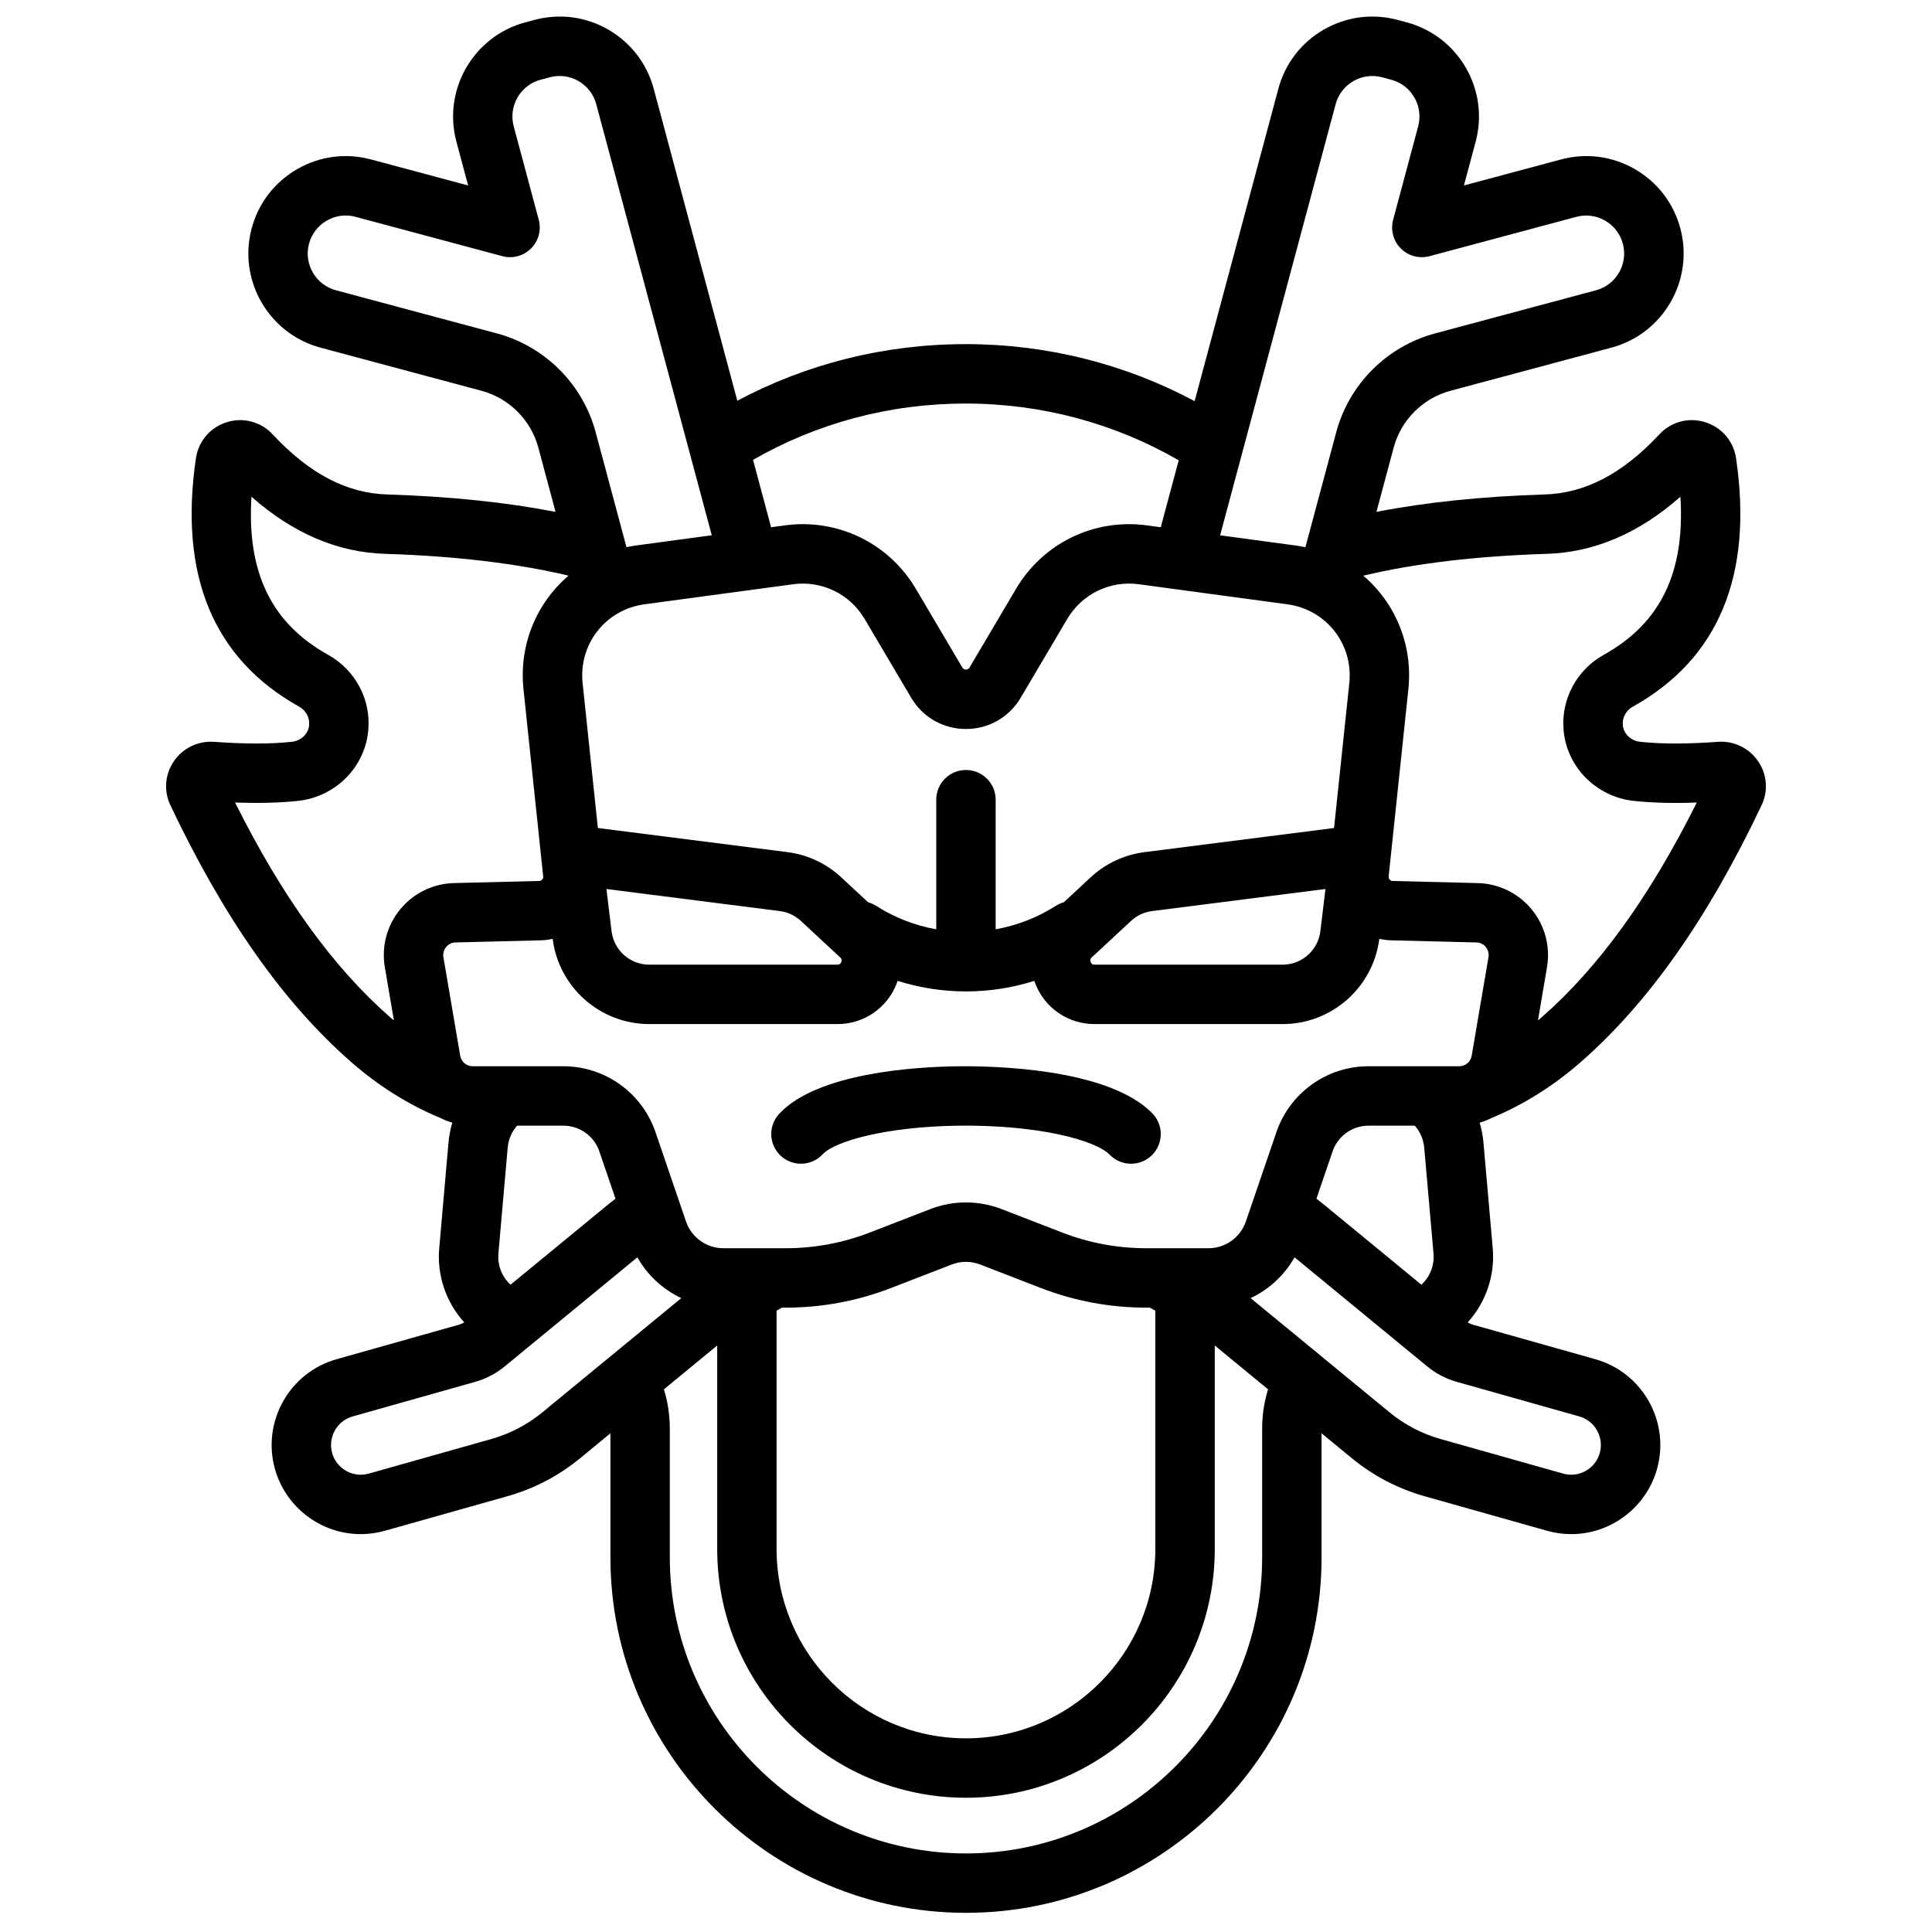 <?xml version="1.0" encoding="UTF-8"?>
<!-- Uploaded to: ICON Repo, www.svgrepo.com, Generator: ICON Repo Mixer Tools -->
<svg width="800px" height="800px" version="1.1" viewBox="144 144 512 512" xmlns="http://www.w3.org/2000/svg">
 <defs>
  <clipPath id="a">
   <path d="m188 148.09h424v502.91h-424z"/>
  </clipPath>
 </defs>
 <path d="m397.62 426.58c-10.781 0.145-36.961 1.66-47.125 12.59-2.961 3.184-2.777 8.164 0.406 11.125 1.516 1.41 3.438 2.106 5.359 2.106 2.109 0 4.215-0.844 5.766-2.512 3.234-3.481 16.883-7.316 35.801-7.57 21.02-0.285 36.418 3.769 40.293 7.723 3.043 3.106 8.027 3.152 11.133 0.109 3.106-3.043 3.152-8.027 0.109-11.133-11.797-12.023-42.566-12.566-51.742-12.438z"/>
 <g clip-path="url(#a)">
  <path d="m237.18 425.55c7.199 6.293 15.16 11.254 23.496 14.715 1.016 0.512 2.078 0.934 3.188 1.258-0.5 1.676-0.844 3.426-1.004 5.238l-2.461 28.039c-0.629 7.172 1.789 14.324 6.637 19.645-0.441 0.266-0.91 0.473-1.422 0.617l-32.422 9.145c-12.531 3.535-19.852 16.609-16.316 29.141 2.859 10.133 12.199 17.211 22.719 17.211 2.164 0 4.324-0.301 6.422-0.891l32.422-9.145c7.113-2.008 13.613-5.402 19.324-10.098l8.004-6.582v32.844c-0.004 51.965 42.27 94.234 94.23 94.234s94.234-42.273 94.234-94.234v-32.844l8.004 6.582c5.707 4.691 12.207 8.09 19.32 10.098l32.422 9.145c2.098 0.59 4.254 0.891 6.418 0.891 10.52 0 19.863-7.078 22.719-17.211 3.535-12.531-3.785-25.605-16.316-29.141l-32.422-9.145c-0.512-0.145-0.98-0.352-1.422-0.617 4.848-5.32 7.266-12.473 6.637-19.645l-2.461-28.039c-0.16-1.812-0.504-3.562-1.004-5.238 1.105-0.324 2.172-0.75 3.188-1.258 8.336-3.461 16.293-8.426 23.496-14.715 18.016-15.738 33.719-38.023 48.016-68.121 1.82-3.836 1.477-8.219-0.922-11.723-2.367-3.461-6.434-5.422-10.613-5.117-8.223 0.598-14.969 0.598-20.621-0.004-2.434-0.258-4.363-2.086-4.582-4.273l-0.023-0.238c-0.172-1.895 0.875-3.812 2.598-4.773 22.754-12.652 31.977-34.809 27.414-65.844-0.668-4.539-3.801-8.207-8.18-9.574-4.375-1.363-9.027-0.129-12.152 3.223-9.738 10.449-19.711 15.66-30.539 15.934-16.566 0.531-31.355 2.066-44.434 4.609l4.566-17.035c1.961-7.324 7.731-13.09 15.055-15.055l42.652-11.43c13.75-3.684 21.941-17.871 18.258-31.621-1.785-6.66-6.059-12.227-12.027-15.676-5.973-3.449-12.93-4.363-19.59-2.578l-25.73 6.894 3.109-11.602c3.684-13.75-4.504-27.934-18.258-31.621l-2.418-0.648c-6.66-1.785-13.617-0.871-19.59 2.578-5.973 3.449-10.242 9.016-12.027 15.676l-22.18 82.777c-18.367-9.824-39.086-15.113-60.703-15.113-21.535 0-42.184 5.25-60.496 15l-22.148-82.664c-1.785-6.66-6.059-12.227-12.027-15.676-5.973-3.449-12.93-4.363-19.59-2.578l-2.418 0.648c-13.75 3.684-21.941 17.867-18.258 31.621l3.109 11.602-25.742-6.894c-6.66-1.785-13.617-0.867-19.59 2.578-5.973 3.449-10.246 9.02-12.031 15.68-3.684 13.75 4.504 27.934 18.258 31.621l42.652 11.43c7.324 1.961 13.09 7.731 15.055 15.055l4.566 17.039c-13.09-2.547-27.895-4.082-44.488-4.617-10.777-0.273-20.75-5.484-30.488-15.934-3.125-3.352-7.781-4.586-12.152-3.223-4.379 1.363-7.512 5.031-8.18 9.574-4.562 31.035 4.66 53.191 27.414 65.844 1.723 0.961 2.769 2.879 2.59 4.844l-0.008 0.102c-0.227 2.258-2.156 4.082-4.59 4.34-5.652 0.602-12.398 0.602-20.621 0.004-4.184-0.305-8.246 1.656-10.613 5.117-2.398 3.508-2.746 7.891-0.922 11.723 14.293 30.098 29.996 52.383 48.012 68.121zm50.578 92.715c-4.019 3.305-8.594 5.691-13.598 7.106l-32.418 9.145c-0.707 0.199-1.43 0.301-2.148 0.301-3.504 0-6.613-2.359-7.57-5.738-1.18-4.176 1.262-8.535 5.441-9.715l32.422-9.145c2.898-0.816 5.551-2.203 7.871-4.113l35.152-28.902c2.691 4.766 6.777 8.52 11.637 10.812zm-11.676-42.086 2.461-28.039c0.199-2.254 1.109-4.262 2.5-5.828h12.254c4.309 0 8.141 2.738 9.531 6.816l4.281 12.535c-0.637 0.477-1.266 0.969-1.879 1.477l-25.934 21.324c-0.207-0.191-0.414-0.387-0.605-0.598-1.934-2.113-2.859-4.84-2.609-7.688zm202.4 46.34v34.168c0 43.281-35.211 78.492-78.488 78.492s-78.488-35.211-78.488-78.488v-34.168c0-3.598-0.559-7.062-1.562-10.336l14.121-11.617v53.922c0 36.352 29.574 65.93 65.93 65.93 36.352 0 65.93-29.574 65.93-65.93v-53.918l14.125 11.613c-1.008 3.269-1.566 6.734-1.566 10.332zm-128.68 31.973v-63.148l1.438-0.805h0.969c9.605 0 19.02-1.758 27.977-5.227l16.016-6.199c2.438-0.945 5.125-0.945 7.566 0l16.016 6.199c8.957 3.469 18.371 5.227 27.977 5.227h0.969l1.445 0.805v63.148c0 27.672-22.512 50.184-50.184 50.184s-50.188-22.512-50.188-50.184zm212.71-35.129c4.176 1.18 6.617 5.535 5.441 9.715-0.953 3.379-4.066 5.738-7.57 5.738-0.719 0-1.441-0.102-2.144-0.301l-32.422-9.145c-5.004-1.41-9.582-3.801-13.598-7.106l-36.789-30.25c4.859-2.293 8.945-6.047 11.637-10.816l35.148 28.902c2.324 1.914 4.973 3.297 7.871 4.113zm-69.645-57.703 4.281-12.531c1.395-4.078 5.223-6.816 9.531-6.816h12.254c1.391 1.566 2.301 3.574 2.5 5.828l2.461 28.039c0.25 2.848-0.676 5.578-2.606 7.684-0.195 0.211-0.398 0.406-0.605 0.598l-25.938-21.328c-0.613-0.504-1.238-0.996-1.879-1.473zm45.594-63.996-4.449 26.121c-0.273 1.613-1.66 2.781-3.297 2.781h-24.027c-11.043 0-20.859 7.019-24.43 17.469l-8.09 23.668c-1.449 4.242-5.434 7.09-9.914 7.09h-16.492c-7.652 0-15.156-1.402-22.293-4.164l-16.016-6.199c-3.051-1.18-6.258-1.773-9.465-1.773-3.207 0-6.414 0.59-9.465 1.773l-16.016 6.199c-7.141 2.762-14.641 4.164-22.293 4.164h-16.5c-4.481 0-8.465-2.848-9.914-7.09l-8.09-23.668c-3.57-10.449-13.391-17.469-24.43-17.469h-24.027c-1.637 0-3.019-1.172-3.297-2.781l-4.449-26.121c-0.223-1.312 0.352-2.246 0.715-2.688s1.168-1.184 2.5-1.219l22.555-0.559c1.078-0.027 2.141-0.168 3.18-0.398 1.621 12.887 12.613 22.59 25.613 22.59h49.855c6.977 0 13.129-4.195 15.68-10.688 0.098-0.25 0.18-0.508 0.266-0.762 5.887 1.859 12 2.797 18.121 2.797 6.117 0 12.234-0.938 18.121-2.797 0.086 0.254 0.168 0.508 0.266 0.762 2.551 6.492 8.703 10.688 15.68 10.688h49.855c13 0 23.988-9.703 25.613-22.59 1.039 0.227 2.102 0.371 3.18 0.398l22.555 0.559c1.328 0.031 2.137 0.777 2.5 1.219 0.348 0.441 0.922 1.375 0.699 2.688zm-233.75-18.07 45.941 5.848c2.102 0.27 4.031 1.172 5.586 2.609l10.434 9.691c0.18 0.164 0.551 0.512 0.277 1.207-0.273 0.699-0.781 0.699-1.023 0.699h-49.855c-5.09 0-9.387-3.809-10-8.859zm128.59 18.148 10.438-9.691c1.551-1.441 3.481-2.344 5.582-2.609l45.941-5.848-1.355 11.195c-0.613 5.051-4.914 8.859-10 8.859h-49.855c-0.242 0-0.75 0-1.023-0.699-0.273-0.695 0.098-1.043 0.273-1.207zm120.34-106.96c12.699-0.32 24.672-5.41 35.684-15.148 1.262 20.129-5.301 33.555-20.328 41.91-7.184 3.996-11.355 11.824-10.629 19.953l0.031 0.32c0.965 9.641 8.785 17.391 18.594 18.434 4.91 0.52 10.41 0.664 16.676 0.426-12.535 25.074-26.059 43.77-41.234 57.027-0.285 0.246-0.574 0.48-0.863 0.723l2.402-14.109c0.93-5.465-0.555-11.055-4.078-15.336-3.523-4.281-8.723-6.816-14.266-6.953l-22.555-0.559c-0.32-0.008-0.59-0.133-0.801-0.375-0.211-0.242-0.301-0.523-0.266-0.84l5.219-49.578c1.254-11.895-3.531-22.945-11.949-30.121 13.715-3.25 29.848-5.18 48.363-5.773zm-55.684-119.17c0.695-2.598 2.363-4.769 4.691-6.117 2.328-1.344 5.043-1.703 7.644-1.008l2.418 0.648c5.363 1.438 8.559 6.973 7.121 12.336l-6.637 24.773c-0.727 2.715 0.051 5.617 2.039 7.606s4.887 2.762 7.606 2.039l38.898-10.422c2.602-0.695 5.316-0.336 7.644 1.008 2.332 1.344 3.996 3.516 4.691 6.117 1.438 5.363-1.758 10.898-7.121 12.336l-42.652 11.43c-12.738 3.414-22.773 13.449-26.188 26.188l-8.168 30.48c-0.871-0.184-1.754-0.348-2.652-0.469l-19.949-2.695zm-98.094 79.332c20.246 0 39.605 5.273 56.504 15.043l-4.754 17.742-3.723-0.504c-13.891-1.879-27.477 4.707-34.609 16.777l-12.352 20.902c-0.078 0.133-0.32 0.539-0.949 0.539s-0.867-0.406-0.949-0.539l-12.352-20.902c-7.133-12.07-20.723-18.656-34.609-16.777l-3.723 0.504-4.785-17.859c16.855-9.691 36.137-14.926 56.301-14.926zm-45.684 47.887c7.606-1.031 15.043 2.578 18.949 9.184l12.352 20.902c3.062 5.18 8.484 8.273 14.504 8.273s11.441-3.094 14.504-8.273l12.352-20.902c3.902-6.606 11.336-10.215 18.949-9.188l39.398 5.324c10.277 1.387 17.477 10.555 16.391 20.867l-4.043 38.414-50.203 6.391c-5.383 0.688-10.332 3-14.309 6.691l-7.102 6.594c-0.738 0.207-1.461 0.52-2.141 0.957-4.926 3.152-10.348 5.207-15.922 6.211v-34.348c0-4.348-3.523-7.871-7.871-7.871s-7.871 3.523-7.871 7.871v34.348c-5.574-1.004-10.996-3.055-15.922-6.211-0.68-0.434-1.402-0.75-2.141-0.957l-7.102-6.598c-3.977-3.691-8.926-6.008-14.309-6.691l-50.203-6.391-4.043-38.414c-1.086-10.312 6.113-19.48 16.391-20.867zm-78.512-66.477-42.652-11.43c-5.363-1.438-8.559-6.973-7.121-12.336 0.695-2.598 2.363-4.769 4.691-6.117 1.551-0.895 3.273-1.355 5.019-1.355 0.875 0 1.754 0.117 2.625 0.348l38.898 10.422c2.719 0.727 5.613-0.047 7.606-2.039 1.988-1.988 2.766-4.887 2.039-7.606l-6.637-24.773c-1.438-5.367 1.758-10.898 7.121-12.336l2.418-0.648c2.598-0.695 5.312-0.34 7.644 1.008 2.332 1.344 3.996 3.516 4.691 6.117l30.613 114.24-19.949 2.695c-0.898 0.121-1.781 0.285-2.652 0.469l-8.168-30.48c-3.414-12.734-13.449-22.766-26.188-26.18zm-52.695 123.89c9.809-1.039 17.629-8.793 18.594-18.43 0.004-0.023 0.012-0.129 0.016-0.148l0.016-0.184c0.727-8.117-3.441-15.945-10.629-19.941-15.023-8.355-21.586-21.781-20.328-41.91 11.012 9.738 22.977 14.828 35.629 15.148 18.543 0.594 34.688 2.527 48.406 5.773-8.418 7.176-13.199 18.227-11.945 30.117l5.219 49.578c0.035 0.316-0.059 0.602-0.266 0.84-0.211 0.242-0.48 0.367-0.801 0.375l-22.555 0.559c-5.543 0.137-10.742 2.672-14.266 6.953s-5.008 9.871-4.078 15.336l2.402 14.109c-0.285-0.242-0.578-0.473-0.863-0.723-15.172-13.258-28.699-31.953-41.234-57.027 6.273 0.234 11.773 0.094 16.684-0.426z"/>
 </g>
</svg>